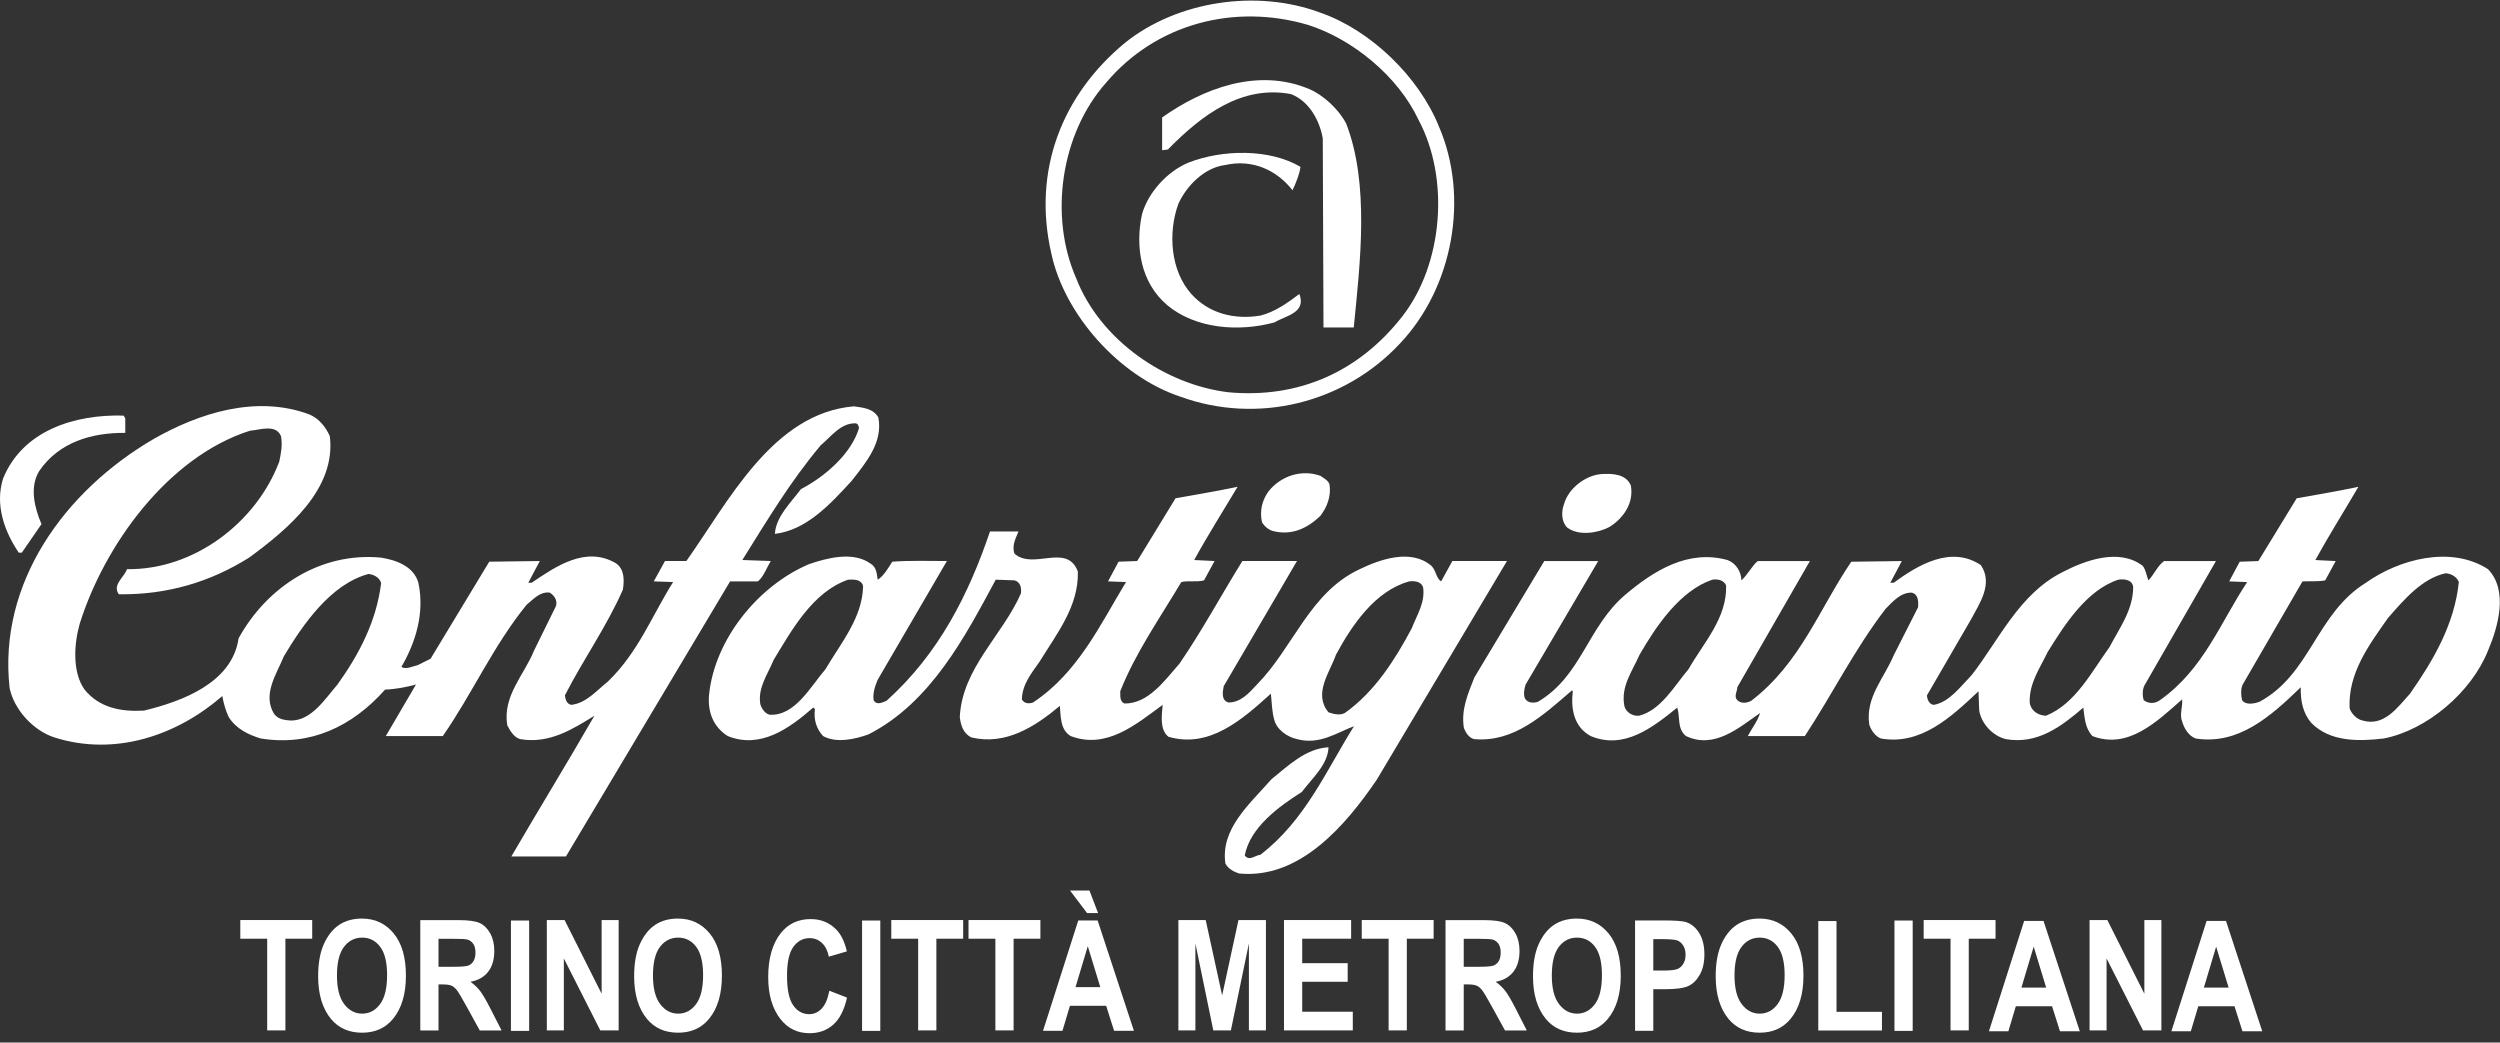<?xml version="1.0" encoding="UTF-8" standalone="no"?>
<!DOCTYPE svg PUBLIC "-//W3C//DTD SVG 1.1//EN" "http://www.w3.org/Graphics/SVG/1.1/DTD/svg11.dtd">
<svg width="100%" height="100%" viewBox="0 0 247 103" version="1.1" xmlns="http://www.w3.org/2000/svg" xmlns:xlink="http://www.w3.org/1999/xlink" xml:space="preserve" xmlns:serif="http://www.serif.com/" style="fill-rule:evenodd;clip-rule:evenodd;stroke-linejoin:round;stroke-miterlimit:2;">
    <rect x="0" y="0" width="247" height="103" fill="#333333" stroke="none"/>
    <g transform="matrix(1,0,0,1,-601.895,-11213)">
        <g transform="matrix(1,0,0,1,614.272,11267.2)">
            <path d="M0,-12.873L0,-11.431C-3.284,-11.464 -6.569,-10.526 -8.514,-7.644C-9.486,-6.034 -8.948,-3.99 -8.278,-2.416L-10.222,0.401L-10.525,0.401C-11.932,-1.678 -12.904,-4.325 -12.066,-6.94C-10.122,-11.666 -5.028,-13.274 -0.168,-13.14L0,-12.873Z" style="fill:white;fill-rule:nonzero;"/>
        </g>
        <g transform="matrix(1,0,0,1,634.482,11293.5)">
            <path d="M0,-37.405C0.636,-32.21 -4.09,-28.255 -7.977,-25.406C-11.764,-23.027 -16.021,-21.719 -20.848,-21.787C-21.517,-22.725 -20.311,-23.462 -20.042,-24.267C-13.44,-24.167 -7.273,-28.858 -4.995,-34.892C-4.826,-35.695 -4.659,-36.567 -4.826,-37.405C-5.329,-38.645 -6.971,-38.009 -7.91,-37.941C-16.054,-35.327 -22.288,-26.58 -24.702,-18.904C-25.272,-16.926 -25.472,-14.111 -24.233,-12.369C-22.792,-10.592 -20.679,-10.157 -18.368,-10.291C-14.647,-11.195 -9.652,-13.005 -9.016,-17.429C-6.2,-22.557 -0.871,-25.976 5.06,-25.406C6.535,-25.171 8.278,-24.568 8.748,-22.926C9.385,-19.943 8.48,-17.027 7.072,-14.613C7.54,-14.313 8.178,-14.681 8.681,-14.781L9.954,-15.418L15.752,-25.004L20.746,-25.071L19.607,-22.926L19.942,-22.926C22.321,-24.535 25.304,-26.613 28.288,-24.836C29.125,-24.234 29.091,-23.162 28.958,-22.256C27.383,-18.636 25.036,-15.351 23.226,-11.798C23.26,-11.397 23.428,-10.927 23.863,-10.861C25.338,-11.028 26.343,-12.268 27.483,-13.173C30.499,-16.089 31.84,-19.708 33.917,-22.993L32.007,-23.061L33.114,-25.071L35.225,-25.071C39.348,-30.87 43.738,-39.684 51.782,-40.354C52.687,-40.219 53.692,-40.153 54.195,-39.248C54.665,-36.802 52.989,-34.824 51.548,-32.981C49.369,-30.601 47.056,-28.121 43.972,-27.753C44.073,-29.428 45.48,-30.769 46.553,-32.177C48.867,-33.383 51.514,-35.629 52.285,-38.209C52.251,-38.41 52.184,-38.645 51.949,-38.678C50.474,-38.712 49.57,-37.405 48.497,-36.5C45.48,-32.914 43.169,-29.025 40.755,-25.171L43.57,-25.071C43.169,-24.433 42.867,-23.529 42.297,-23.061L39.549,-23.061L23.327,4.122L17.931,4.122C20.645,-0.537 23.462,-5.129 26.143,-9.787C24.031,-8.481 21.684,-6.972 18.802,-7.476C18.199,-7.643 17.797,-8.313 17.529,-8.849C17.06,-11.765 19.205,-13.809 20.176,-16.223L22.355,-20.647C22.489,-21.25 22.154,-21.685 21.717,-21.954C20.746,-22.054 20.143,-21.318 19.439,-20.747C16.121,-16.659 14.076,-11.966 11.161,-7.777L5.53,-7.777L8.513,-12.87C7.642,-12.636 6.535,-12.402 5.462,-12.369C2.212,-8.715 -1.944,-6.737 -6.838,-7.542C-8.044,-7.91 -9.251,-8.481 -9.988,-9.653C-10.29,-10.291 -10.491,-10.994 -10.624,-11.731C-15.082,-7.844 -21.216,-5.733 -27.215,-7.643C-29.294,-8.313 -31.204,-10.391 -31.639,-12.535C-32.779,-22.892 -26.244,-31.976 -17.396,-37.136C-12.972,-39.651 -7.307,-41.527 -2.012,-39.55C-1.072,-39.149 -0.402,-38.31 0,-37.405M5.071,-22.897C4.913,-23.437 4.349,-23.748 3.814,-23.791C0.075,-22.784 -2.677,-18.775 -4.542,-15.658C-5.242,-13.926 -6.685,-11.906 -5.512,-9.976C-5.119,-9.432 -4.483,-9.354 -3.848,-9.31C-1.803,-9.308 -0.492,-11.43 0.74,-12.849C2.904,-15.862 4.604,-19.118 5.071,-22.897" style="fill:white;fill-rule:nonzero;"/>
        </g>
        <g transform="matrix(1,0,0,1,733.254,11264.4)">
            <path d="M0,-3.52C0.167,-2.381 -0.234,-1.307 -0.905,-0.436C-2.145,0.769 -3.72,1.542 -5.563,1.071C-6,0.971 -6.436,0.603 -6.67,0.201C-6.937,-0.939 -6.636,-2.012 -6.034,-2.849C-4.826,-4.358 -2.815,-5.062 -0.905,-4.39C-0.57,-4.157 -0.101,-3.922 0,-3.52" style="fill:white;fill-rule:nonzero;"/>
        </g>
        <g transform="matrix(1,0,0,1,763.016,11264.8)">
            <path d="M0,-3.856C0.336,-2.147 -0.704,-0.604 -2.113,0.267C-3.251,0.87 -5.128,1.172 -6.269,0.333C-6.87,-0.236 -6.87,-1.275 -6.601,-1.978C-6.168,-3.554 -4.491,-4.827 -2.916,-4.962C-1.742,-5.028 -0.503,-4.962 0,-3.856" style="fill:white;fill-rule:nonzero;"/>
        </g>
        <g transform="matrix(1,0,0,1,724.171,11299.9)">
            <path d="M0,-38.81C-1.441,-36.398 -2.948,-34.018 -4.289,-31.571L-2.278,-31.471L-3.318,-29.562C-4.022,-29.36 -4.859,-29.562 -5.563,-29.393C-7.675,-25.84 -10.087,-22.421 -11.596,-18.602C-11.562,-18.165 -11.697,-17.663 -11.195,-17.394C-8.814,-17.361 -7.206,-19.673 -5.731,-21.348C-3.485,-24.634 -1.609,-28.119 0.471,-31.471L5.866,-31.471L-1.374,-19.103C-1.474,-18.567 -1.642,-17.696 -0.904,-17.495C0.302,-17.495 1.106,-18.4 1.911,-19.27C5.53,-22.957 7.107,-28.354 12.066,-30.667C14.078,-31.639 17.127,-32.712 19.138,-31.002C19.607,-30.567 19.607,-29.761 20.11,-29.461L21.216,-31.471L26.613,-31.471L13.742,-9.853C10.658,-5.328 6.1,0 0.135,-0.602C-0.368,-0.77 -0.904,-1.038 -1.205,-1.575C-1.709,-4.994 1.139,-7.406 3.353,-9.92C5.094,-11.328 6.737,-12.936 8.982,-13.07C8.916,-11.361 7.407,-10.055 6.335,-8.647C4.056,-7.205 1.241,-5.161 0.704,-2.379C1.173,-1.776 1.744,-2.412 2.246,-2.446C6.669,-5.831 8.748,-10.759 11.497,-15.148C9.787,-14.511 8.078,-13.272 5.866,-13.876C4.927,-14.076 3.854,-14.814 3.621,-15.786C3.386,-16.59 3.386,-17.495 3.285,-18.366C0.402,-15.752 -2.815,-12.936 -6.837,-14.109C-7.741,-14.846 -7.474,-16.288 -7.406,-17.261C-10.055,-15.316 -12.97,-12.837 -16.489,-14.177C-17.562,-14.814 -17.462,-16.187 -17.562,-17.159C-20.042,-15.082 -22.925,-13.239 -26.31,-14.043C-27.115,-14.444 -27.349,-15.249 -27.449,-16.053C-27.214,-20.879 -23.226,-24.132 -21.416,-28.253C-21.315,-28.823 -21.484,-29.427 -22.053,-29.562L-23.896,-29.628C-26.913,-24.031 -30.298,-17.495 -36.465,-14.344C-37.772,-13.876 -39.616,-13.439 -40.956,-14.177C-41.626,-14.915 -41.894,-15.786 -41.761,-16.859L-41.928,-16.992C-44.274,-14.947 -47.124,-12.869 -50.374,-14.177C-51.816,-15.082 -52.385,-16.59 -52.218,-18.299C-51.648,-23.73 -47.391,-29.025 -42.331,-31.169C-40.554,-31.773 -38.007,-32.443 -36.297,-31.236C-35.661,-30.867 -35.661,-30.232 -35.56,-29.628C-34.99,-29.963 -34.521,-30.767 -34.119,-31.404C-32.376,-31.537 -30.533,-31.471 -28.723,-31.471L-35.56,-19.74C-35.828,-19.103 -36.063,-18.4 -35.962,-17.729C-35.661,-17.159 -35.057,-17.528 -34.688,-17.663C-29.494,-22.32 -26.544,-28.253 -24.466,-34.388L-21.651,-34.388C-21.919,-33.716 -22.322,-33.013 -22.053,-32.208C-20.21,-30.532 -16.858,-33.314 -15.785,-30.432C-15.685,-27.013 -17.863,-24.299 -19.573,-21.517C-20.377,-20.377 -21.283,-19.27 -21.315,-17.797C-21.082,-17.361 -20.579,-17.361 -20.21,-17.495C-15.752,-20.445 -13.574,-25.203 -11.027,-29.393L-12.802,-29.461L-11.763,-31.404L-9.92,-31.471L-6.133,-37.672C-4.088,-38.039 -2.01,-38.376 0,-38.81M-37.001,-28.991C-37.17,-29.662 -37.873,-29.662 -38.476,-29.628C-41.994,-28.422 -44.074,-24.6 -45.85,-21.685C-46.418,-20.276 -47.424,-18.969 -47.157,-17.327C-47.022,-16.891 -46.721,-16.422 -46.251,-16.288C-43.739,-16.121 -42.196,-19.07 -40.722,-20.779C-39.18,-23.393 -37.068,-25.874 -37.001,-28.991M18.334,-28.823C18.2,-29.427 17.531,-29.527 16.96,-29.461C13.575,-28.521 11.296,-25.137 9.721,-22.221C9.117,-20.478 7.441,-18.366 8.982,-16.522C9.486,-16.355 10.089,-16.187 10.592,-16.456C13.575,-18.567 15.585,-21.785 17.194,-24.801C17.697,-26.108 18.534,-27.349 18.334,-28.823" style="fill:white;fill-rule:nonzero;"/>
        </g>
        <g transform="matrix(1,0,0,1,834.908,11287.1)">
            <path d="M0,-26.007C-1.407,-23.595 -2.916,-21.215 -4.256,-18.768L-2.246,-18.668L-3.284,-16.759C-3.988,-16.624 -4.792,-16.69 -5.529,-16.658L-11.395,-6.535C-11.663,-6.099 -11.596,-5.395 -11.496,-4.926C-11.126,-4.389 -10.256,-4.591 -9.787,-4.759C-4.726,-7.473 -4.189,-13.473 0.738,-16.523C3.989,-18.836 9.117,-20.243 12.803,-17.864C14.847,-15.753 13.776,-12.099 12.803,-9.82C11.161,-5.697 6.771,-1.977 2.514,-1.139C-0.033,-0.837 -2.815,-0.804 -4.659,-2.68C-5.496,-3.653 -5.732,-4.893 -5.697,-6.199C-8.647,-3.35 -11.832,-0.469 -16.087,-1.139C-16.791,-1.407 -17.227,-2.144 -17.427,-2.848C-17.696,-3.552 -17.328,-4.323 -17.427,-4.994C-19.941,-2.782 -22.756,-0.034 -26.276,-1.374C-27.013,-2.144 -27.047,-3.183 -27.182,-4.189C-29.36,-2.312 -31.706,-0.536 -34.823,-1.073C-36.13,-1.374 -37.303,-2.647 -37.47,-3.955L-37.538,-5.799C-40.253,-3.25 -43.236,-0.436 -47.191,-1.139C-47.76,-1.374 -48.163,-1.977 -48.329,-2.513C-48.732,-5.194 -46.855,-7.104 -45.918,-9.35L-43.503,-14.11C-43.471,-14.68 -43.471,-15.384 -44.139,-15.551C-45.247,-15.551 -45.95,-14.714 -46.721,-13.942C-49.805,-9.92 -51.983,-5.496 -54.697,-1.374L-60.33,-1.374C-59.926,-2.144 -59.324,-2.916 -59.121,-3.653C-61.233,-2.178 -63.646,-0.066 -66.428,-1.374C-67.333,-2.078 -66.998,-3.25 -67.301,-4.189C-69.713,-2.245 -72.528,0 -75.847,-1.374C-77.523,-2.279 -77.825,-4.088 -77.623,-5.799L-77.69,-5.899C-80.539,-3.452 -83.421,-0.737 -87.342,-1.073C-87.879,-1.172 -88.214,-1.742 -88.381,-2.178C-88.682,-4.022 -87.946,-5.63 -87.342,-7.171L-80.438,-18.668L-75.109,-18.668L-82.281,-6.467C-82.416,-6.066 -82.516,-5.496 -82.348,-5.093C-82.08,-4.625 -81.476,-4.625 -81.075,-4.759C-76.75,-7.306 -76.183,-12.132 -72.461,-15.316C-69.613,-17.729 -66.228,-19.842 -62.339,-18.768C-61.501,-18.466 -60.965,-17.596 -60.965,-16.759C-60.362,-17.294 -59.96,-18.132 -59.357,-18.668L-54.196,-18.668L-61.368,-6.199C-61.368,-5.799 -61.737,-5.295 -61.368,-4.926C-60.965,-4.558 -60.463,-4.625 -59.992,-4.86C-55.133,-8.58 -53.291,-13.909 -50.106,-18.601L-45.113,-18.668L-46.251,-16.523L-45.918,-16.523C-43.538,-18.266 -40.253,-20.243 -37.303,-18.266C-36.062,-16.422 -37.438,-14.478 -38.275,-12.903L-42.632,-5.395C-42.598,-4.994 -42.431,-4.524 -41.962,-4.458C-40.421,-4.725 -39.314,-6.267 -38.208,-7.406C-35.494,-10.892 -33.516,-15.417 -29.26,-17.562C-27.013,-18.734 -23.663,-19.975 -21.315,-18.199C-20.98,-17.764 -20.947,-17.227 -20.746,-16.759C-20.175,-17.361 -19.875,-18.165 -19.205,-18.668L-14.077,-18.668L-21.148,-6.368C-21.35,-5.966 -21.35,-5.362 -21.215,-4.926C-20.746,-4.558 -20.11,-4.558 -19.607,-4.926C-15.284,-7.976 -13.64,-12.601 -10.993,-16.59L-12.77,-16.658L-11.731,-18.601L-9.888,-18.668L-6.099,-24.869C-4.055,-25.236 -2.012,-25.573 0,-26.007M-62.473,-16.255C-62.674,-16.759 -63.279,-16.925 -63.847,-16.825C-67.065,-15.718 -69.411,-12.199 -71.021,-9.418C-71.723,-7.809 -72.897,-6.3 -72.528,-4.356C-72.395,-3.754 -71.723,-3.318 -71.087,-3.384C-68.909,-3.921 -67.567,-6.368 -66.193,-7.976C-64.685,-10.624 -62.374,-13.037 -62.473,-16.255M-22.255,-16.12C-22.355,-16.825 -23.126,-16.925 -23.73,-16.825C-26.88,-15.786 -29.058,-12.334 -30.7,-9.686C-31.471,-8.076 -32.545,-6.602 -32.477,-4.692C-32.376,-3.888 -31.672,-3.417 -30.867,-3.384C-27.918,-4.591 -26.343,-7.775 -24.6,-10.154C-23.629,-12.032 -22.255,-13.808 -22.255,-16.12M9.92,-16.59C9.72,-17.126 9.151,-17.429 8.614,-17.462C6.301,-16.958 4.524,-14.881 2.916,-13.037C1.006,-10.322 -1.038,-7.574 -0.872,-4.122C-0.703,-3.585 -0.134,-3.016 0.402,-2.916C2.514,-2.279 3.854,-4.189 5.094,-5.563C7.441,-8.915 9.485,-12.434 9.92,-16.59" style="fill:white;fill-rule:nonzero;"/>
        </g>
        <g transform="matrix(1,0,0,1,628.293,11303.9)">
            <path d="M0,10.903L0,1.845L-2.655,1.845L-2.655,0L4.448,0L4.448,1.845L1.8,1.845L1.8,10.903L0,10.903Z" style="fill:white;fill-rule:nonzero;"/>
        </g>
        <g transform="matrix(1,0,0,1,635.187,11309.4)">
            <path d="M0,-0.015C0,1.24 0.238,2.18 0.715,2.807C1.192,3.435 1.782,3.748 2.488,3.748C3.198,3.748 3.787,3.437 4.253,2.814C4.72,2.192 4.953,1.237 4.953,-0.052C4.953,-1.316 4.726,-2.251 4.272,-2.856C3.817,-3.461 3.222,-3.763 2.488,-3.763C1.753,-3.763 1.155,-3.459 0.693,-2.849C0.231,-2.238 0,-1.294 0,-0.015M-1.859,0.06C-1.859,-1.239 -1.667,-2.309 -1.283,-3.15C-0.899,-3.99 -0.397,-4.616 0.223,-5.028C0.843,-5.439 1.594,-5.645 2.477,-5.645C3.756,-5.645 4.798,-5.157 5.604,-4.18C6.41,-3.203 6.813,-1.812 6.813,-0.008C6.813,1.817 6.386,3.243 5.533,4.269C4.784,5.176 3.768,5.63 2.484,5.63C1.19,5.63 0.169,5.181 -0.58,4.283C-1.433,3.257 -1.859,1.849 -1.859,0.06" style="fill:white;fill-rule:nonzero;"/>
        </g>
        <g transform="matrix(1,0,0,1,645.22,11310.2)">
            <path d="M0,-1.68L1.339,-1.68C2.157,-1.68 2.677,-1.716 2.901,-1.788C3.124,-1.86 3.305,-2.005 3.444,-2.223C3.582,-2.441 3.652,-2.731 3.652,-3.093C3.652,-3.44 3.582,-3.719 3.444,-3.93C3.305,-4.141 3.117,-4.286 2.878,-4.365C2.71,-4.42 2.222,-4.447 1.414,-4.447L0,-4.447L0,-1.68ZM-1.8,4.611L-1.8,-6.291L2.001,-6.291C2.972,-6.291 3.667,-6.193 4.083,-5.997C4.5,-5.802 4.842,-5.462 5.11,-4.979C5.378,-4.495 5.511,-3.916 5.511,-3.242C5.511,-2.39 5.307,-1.703 4.898,-1.182C4.489,-0.661 3.907,-0.334 3.153,-0.201C3.54,0.077 3.86,0.381 4.113,0.711C4.366,1.04 4.71,1.632 5.147,2.485L6.232,4.611L4.079,4.611L2.773,2.239C2.303,1.381 1.983,0.845 1.815,0.629C1.646,0.413 1.468,0.264 1.279,0.183C1.091,0.101 0.788,0.06 0.372,0.06L0,0.06L0,4.611L-1.8,4.611Z" style="fill:white;fill-rule:nonzero;"/>
        </g>
        <g transform="matrix(1,0,0,1,0,11130.2)">
            <rect x="652.375" y="173.748" width="1.8" height="10.903" style="fill:white;"/>
        </g>
        <g transform="matrix(1,0,0,1,655.922,11303.9)">
            <path d="M0,10.903L0,0L1.755,0L5.414,7.281L5.414,0L7.095,0L7.095,10.903L5.281,10.903L1.681,3.793L1.681,10.903L0,10.903Z" style="fill:white;fill-rule:nonzero;"/>
        </g>
        <g transform="matrix(1,0,0,1,666.408,11309.4)">
            <path d="M0,-0.015C0,1.24 0.238,2.18 0.715,2.807C1.192,3.435 1.782,3.748 2.488,3.748C3.198,3.748 3.787,3.437 4.253,2.814C4.72,2.192 4.953,1.237 4.953,-0.052C4.953,-1.316 4.726,-2.251 4.272,-2.856C3.817,-3.461 3.222,-3.763 2.488,-3.763C1.753,-3.763 1.155,-3.459 0.693,-2.849C0.231,-2.238 0,-1.294 0,-0.015M-1.859,0.06C-1.859,-1.239 -1.667,-2.309 -1.283,-3.15C-0.899,-3.99 -0.397,-4.616 0.223,-5.028C0.843,-5.439 1.594,-5.645 2.477,-5.645C3.756,-5.645 4.798,-5.157 5.604,-4.18C6.41,-3.203 6.812,-1.812 6.812,-0.008C6.812,1.817 6.386,3.243 5.533,4.269C4.784,5.176 3.768,5.63 2.484,5.63C1.19,5.63 0.169,5.181 -0.58,4.283C-1.433,3.257 -1.859,1.849 -1.859,0.06" style="fill:white;fill-rule:nonzero;"/>
        </g>
        <g transform="matrix(1,0,0,1,683.833,11308)">
            <path d="M0,2.886L1.748,3.562C1.475,4.782 1.021,5.674 0.387,6.236C-0.248,6.799 -1.029,7.08 -1.956,7.08C-3.121,7.08 -4.066,6.631 -4.789,5.734C-5.623,4.698 -6.039,3.3 -6.039,1.54C-6.039,-0.32 -5.62,-1.775 -4.781,-2.826C-4.051,-3.738 -3.071,-4.194 -1.84,-4.194C-0.838,-4.194 0.001,-3.852 0.676,-3.168C1.157,-2.682 1.51,-1.961 1.733,-1.004L-0.052,-0.483C-0.166,-1.073 -0.394,-1.526 -0.734,-1.84C-1.074,-2.155 -1.475,-2.313 -1.937,-2.313C-2.598,-2.313 -3.137,-2.025 -3.554,-1.45C-3.971,-0.875 -4.18,0.074 -4.18,1.399C-4.18,2.771 -3.976,3.748 -3.57,4.328C-3.163,4.909 -2.635,5.199 -1.986,5.199C-1.51,5.199 -1.098,5.014 -0.751,4.644C-0.404,4.275 -0.154,3.689 0,2.886" style="fill:white;fill-rule:nonzero;"/>
        </g>
        <g transform="matrix(1,0,0,1,0,11130.2)">
            <rect x="687.068" y="173.748" width="1.8" height="10.903" style="fill:white;"/>
        </g>
        <g transform="matrix(1,0,0,1,692.609,11303.9)">
            <path d="M0,10.903L0,1.845L-2.655,1.845L-2.655,0L4.447,0L4.447,1.845L1.8,1.845L1.8,10.903L0,10.903Z" style="fill:white;fill-rule:nonzero;"/>
        </g>
        <g transform="matrix(1,0,0,1,700.239,11303.9)">
            <path d="M0,10.903L0,1.845L-2.655,1.845L-2.655,0L4.447,0L4.447,1.845L1.8,1.845L1.8,10.903L0,10.903Z" style="fill:white;fill-rule:nonzero;"/>
        </g>
        <g transform="matrix(1,0,0,1,710.603,11305.3)">
            <path d="M0,5.228L-1.234,1.183L-2.446,5.228L0,5.228ZM-0.219,-2.09L-1.305,-2.09L-2.986,-4.314L-1.067,-4.314L-0.219,-2.09ZM3.321,9.542L1.364,9.542L0.581,7.073L-2.998,7.073L-3.737,9.542L-5.656,9.542L-2.175,-1.361L-0.263,-1.361L3.321,9.542Z" style="fill:white;fill-rule:nonzero;"/>
        </g>
        <g transform="matrix(1,0,0,1,718.319,11303.9)">
            <path d="M0,10.903L0,0L2.699,0L4.325,7.445L5.937,0L8.649,0L8.649,10.903L6.968,10.903L6.968,2.313L5.187,10.903L3.45,10.903L1.681,2.313L1.681,10.903L0,10.903Z" style="fill:white;fill-rule:nonzero;"/>
        </g>
        <g transform="matrix(1,0,0,1,728.753,11303.9)">
            <path d="M0,10.903L0,0L6.634,0L6.634,1.845L1.8,1.845L1.8,4.262L6.292,4.262L6.292,6.099L1.8,6.099L1.8,9.058L6.798,9.058L6.798,10.903L0,10.903Z" style="fill:white;fill-rule:nonzero;"/>
        </g>
        <g transform="matrix(1,0,0,1,739.09,11303.9)">
            <path d="M0,10.903L0,1.845L-2.655,1.845L-2.655,0L4.447,0L4.447,1.845L1.8,1.845L1.8,10.903L0,10.903Z" style="fill:white;fill-rule:nonzero;"/>
        </g>
        <g transform="matrix(1,0,0,1,746.512,11310.2)">
            <path d="M0,-1.68L1.339,-1.68C2.157,-1.68 2.677,-1.716 2.901,-1.788C3.124,-1.86 3.305,-2.005 3.444,-2.223C3.582,-2.441 3.652,-2.731 3.652,-3.093C3.652,-3.44 3.582,-3.719 3.444,-3.93C3.305,-4.141 3.117,-4.286 2.878,-4.365C2.71,-4.42 2.222,-4.447 1.414,-4.447L0,-4.447L0,-1.68ZM-1.8,4.611L-1.8,-6.291L2.001,-6.291C2.972,-6.291 3.667,-6.193 4.083,-5.997C4.5,-5.802 4.842,-5.462 5.11,-4.979C5.378,-4.495 5.511,-3.916 5.511,-3.242C5.511,-2.39 5.307,-1.703 4.898,-1.182C4.489,-0.661 3.907,-0.334 3.153,-0.201C3.54,0.077 3.86,0.381 4.113,0.711C4.366,1.04 4.71,1.632 5.147,2.485L6.232,4.611L4.079,4.611L2.773,2.239C2.303,1.381 1.983,0.845 1.815,0.629C1.646,0.413 1.468,0.264 1.279,0.183C1.091,0.101 0.788,0.06 0.372,0.06L0,0.06L0,4.611L-1.8,4.611Z" style="fill:white;fill-rule:nonzero;"/>
        </g>
        <g transform="matrix(1,0,0,1,755.214,11309.4)">
            <path d="M0,-0.015C0,1.24 0.238,2.18 0.715,2.807C1.192,3.435 1.782,3.748 2.488,3.748C3.198,3.748 3.787,3.437 4.253,2.814C4.72,2.192 4.953,1.237 4.953,-0.052C4.953,-1.316 4.726,-2.251 4.272,-2.856C3.817,-3.461 3.222,-3.763 2.488,-3.763C1.753,-3.763 1.155,-3.459 0.693,-2.849C0.231,-2.238 0,-1.294 0,-0.015M-1.859,0.06C-1.859,-1.239 -1.667,-2.309 -1.283,-3.15C-0.899,-3.99 -0.397,-4.616 0.223,-5.028C0.843,-5.439 1.594,-5.645 2.477,-5.645C3.756,-5.645 4.798,-5.157 5.604,-4.18C6.41,-3.203 6.812,-1.812 6.812,-0.008C6.812,1.817 6.386,3.243 5.533,4.269C4.784,5.176 3.768,5.63 2.484,5.63C1.19,5.63 0.169,5.181 -0.58,4.283C-1.433,3.257 -1.859,1.849 -1.859,0.06" style="fill:white;fill-rule:nonzero;"/>
        </g>
        <g transform="matrix(1,0,0,1,765.239,11313)">
            <path d="M0,-7.213L0,-4.112L0.999,-4.112C1.67,-4.112 2.126,-4.159 2.367,-4.254C2.608,-4.348 2.805,-4.518 2.959,-4.764C3.113,-5.011 3.19,-5.312 3.19,-5.67C3.19,-6.033 3.111,-6.338 2.952,-6.587C2.793,-6.835 2.597,-7.002 2.363,-7.087C2.13,-7.171 1.635,-7.213 0.88,-7.213L0,-7.213ZM-1.8,1.845L-1.8,-9.058L1.101,-9.058C2.182,-9.058 2.888,-9.005 3.221,-8.901C3.751,-8.733 4.188,-8.373 4.533,-7.823C4.877,-7.273 5.05,-6.564 5.05,-5.696C5.05,-4.908 4.901,-4.247 4.604,-3.714C4.306,-3.181 3.934,-2.807 3.488,-2.591C3.042,-2.376 2.273,-2.267 1.183,-2.267L0,-2.267L0,1.845L-1.8,1.845Z" style="fill:white;fill-rule:nonzero;"/>
        </g>
        <g transform="matrix(1,0,0,1,773.264,11309.4)">
            <path d="M0,-0.015C0,1.24 0.238,2.18 0.715,2.807C1.192,3.435 1.782,3.748 2.488,3.748C3.198,3.748 3.787,3.437 4.253,2.814C4.72,2.192 4.953,1.237 4.953,-0.052C4.953,-1.316 4.726,-2.251 4.272,-2.856C3.817,-3.461 3.222,-3.763 2.488,-3.763C1.753,-3.763 1.155,-3.459 0.693,-2.849C0.231,-2.238 0,-1.294 0,-0.015M-1.859,0.06C-1.859,-1.239 -1.667,-2.309 -1.283,-3.15C-0.899,-3.99 -0.397,-4.616 0.223,-5.028C0.843,-5.439 1.594,-5.645 2.477,-5.645C3.756,-5.645 4.798,-5.157 5.604,-4.18C6.41,-3.203 6.812,-1.812 6.812,-0.008C6.812,1.817 6.386,3.243 5.533,4.269C4.784,5.176 3.768,5.63 2.484,5.63C1.19,5.63 0.169,5.181 -0.58,4.283C-1.433,3.257 -1.859,1.849 -1.859,0.06" style="fill:white;fill-rule:nonzero;"/>
        </g>
        <g transform="matrix(1,0,0,1,781.541,11304)">
            <path d="M0,10.813L0,0L1.8,0L1.8,8.968L6.291,8.968L6.291,10.813L0,10.813Z" style="fill:white;fill-rule:nonzero;"/>
        </g>
        <g transform="matrix(1,0,0,1,0,11130.2)">
            <rect x="789.068" y="173.748" width="1.8" height="10.903" style="fill:white;"/>
        </g>
        <g transform="matrix(1,0,0,1,794.608,11303.9)">
            <path d="M0,10.903L0,1.845L-2.655,1.845L-2.655,0L4.447,0L4.447,1.845L1.8,1.845L1.8,10.903L0,10.903Z" style="fill:white;fill-rule:nonzero;"/>
        </g>
        <g transform="matrix(1,0,0,1,804.057,11308.3)">
            <path d="M0,2.275L-1.234,-1.77L-2.446,2.275L0,2.275ZM3.321,6.589L1.364,6.589L0.581,4.12L-2.998,4.12L-3.737,6.589L-5.656,6.589L-2.175,-4.314L-0.263,-4.314L3.321,6.589Z" style="fill:white;fill-rule:nonzero;"/>
        </g>
        <g transform="matrix(1,0,0,1,808.344,11303.9)">
            <path d="M0,10.903L0,0L1.755,0L5.414,7.281L5.414,0L7.095,0L7.095,10.903L5.281,10.903L1.681,3.793L1.681,10.903L0,10.903Z" style="fill:white;fill-rule:nonzero;"/>
        </g>
        <g transform="matrix(1,0,0,1,822.084,11308.3)">
            <path d="M0,2.275L-1.234,-1.77L-2.446,2.275L0,2.275ZM3.321,6.589L1.364,6.589L0.581,4.12L-2.998,4.12L-3.737,6.589L-5.656,6.589L-2.175,-4.314L-0.263,-4.314L3.321,6.589Z" style="fill:white;fill-rule:nonzero;"/>
        </g>
        <g transform="matrix(1,0,0,1,744.044,11241.4)">
            <path d="M0,-15.941C3.06,-8.895 1.388,0.036 -3.844,5.552C-9.359,11.459 -17.936,13.559 -25.551,10.783C-31.529,8.791 -37.01,2.706 -38.29,-3.415C-40.141,-11.529 -37.258,-19.037 -30.924,-24.232C-25.8,-28.289 -18.008,-29.5 -11.708,-27.151C-6.761,-25.443 -1.993,-20.852 0,-15.941M-1.993,-16.546C-4.022,-20.887 -8.541,-24.553 -12.919,-25.941C-20.178,-28.076 -27.935,-26.083 -32.881,-20.212C-37.33,-15.194 -38.54,-7.045 -35.8,-0.853C-33.415,5.232 -27.009,9.609 -20.783,10.356C-13.843,10.997 -7.865,8.328 -3.594,2.848C0.427,-2.312 1.102,-10.746 -1.993,-16.546" style="fill:white;fill-rule:nonzero;"/>
        </g>
        <g transform="matrix(1,0,0,1,734.898,11239.8)">
            <path d="M0,-14.592C2.313,-8.613 1.388,-0.892 0.748,5.551L-2.242,5.551L-2.313,-13.133C-2.634,-14.912 -3.665,-16.833 -5.481,-17.51C-10.32,-18.399 -14.234,-15.481 -17.616,-12.029L-18.185,-11.958L-18.185,-15.196C-14.163,-18.044 -8.755,-20.143 -3.665,-18.007C-2.242,-17.402 -0.747,-16.015 0,-14.592" style="fill:white;fill-rule:nonzero;"/>
        </g>
        <g transform="matrix(1,0,0,1,730.379,11244)">
            <path d="M0,-14.519C-0.071,-13.843 -0.428,-12.953 -0.784,-12.206C-2.35,-14.199 -4.734,-15.302 -7.438,-14.696C-9.466,-14.448 -11.245,-12.668 -12.064,-10.854C-13.096,-8.007 -12.847,-4.27 -10.783,-1.957C-9.038,-0 -6.477,0.605 -3.95,0.178C-2.527,-0.178 -1.282,-1.068 -0.107,-1.957C0.605,-0.071 -1.46,0.178 -2.562,0.853C-6.085,1.815 -10.356,1.495 -13.167,-0.854C-15.801,-3.096 -16.333,-6.619 -15.657,-9.821C-15.053,-11.993 -13.131,-14.092 -11.032,-14.946C-7.722,-16.227 -3.096,-16.334 0,-14.519" style="fill:white;fill-rule:nonzero;"/>
        </g>
    </g>
</svg>
